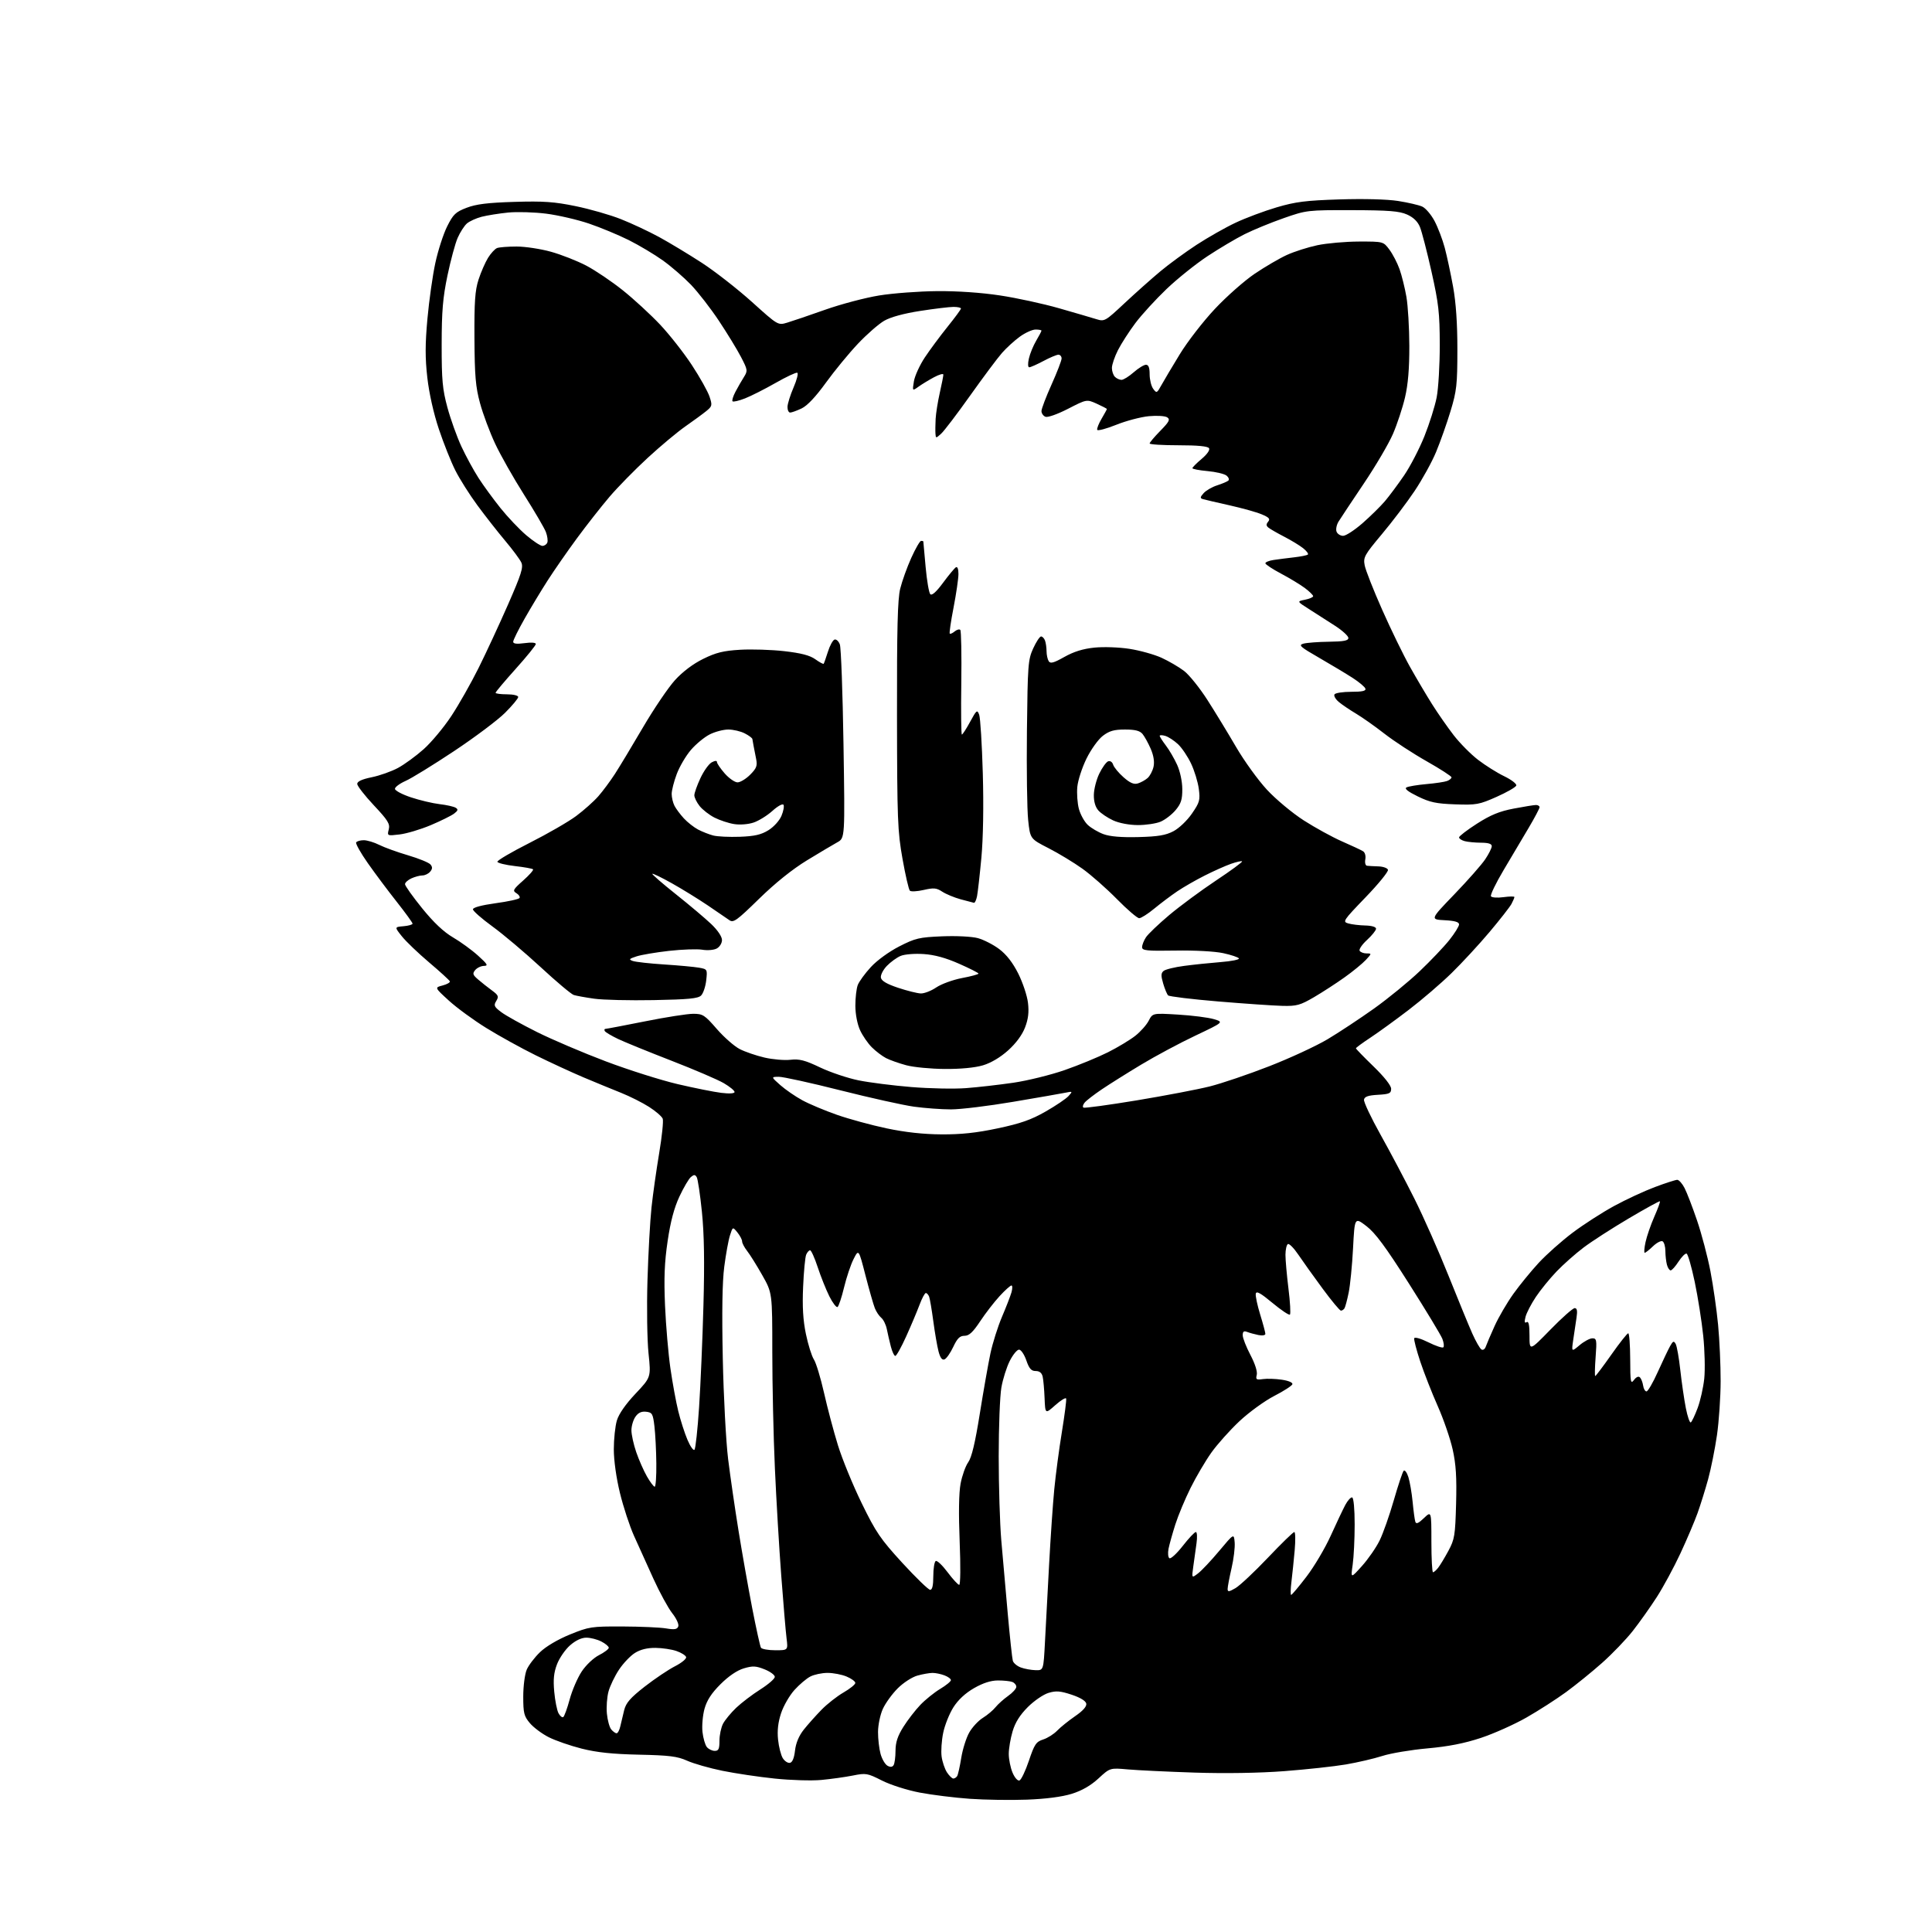 <?xml version="1.0" encoding="UTF-8" standalone="no"?>
<svg 
  version="1.1" 
  xmlns="http://www.w3.org/2000/svg" 
  xmlns:xlink="http://www.w3.org/1999/xlink" 
  xmlns:svg="http://www.w3.org/2000/svg"
  xmlns:rdf="http://www.w3.org/1999/02/22-rdf-syntax-ns#"
  xmlns:cc="http://creativecommons.org/ns#"
  xmlns:dc="http://purl.org/dc/elements/1.1/"
  viewBox="0 0 768 768"
  width="768"
  height="768"
>
<style>svg {background-color: white; }</style>"
<path stroke="none" fill="black" fill-rule="evenodd" d="M408.25,715.39C401.79,715.63 391.55,715.48 385.50,715.05C379.45,714.62 370.50,713.51 365.60,712.58C360.60,711.62 354.03,709.53 350.60,707.80C344.80,704.86 344.23,704.76 339.00,705.81C335.98,706.41 330.34,707.20 326.48,707.56C322.63,707.92 314.30,707.67 307.98,707.01C301.67,706.36 292.29,704.96 287.15,703.91C282.00,702.86 275.70,701.06 273.15,699.91C269.27,698.17 266.11,697.77 254.00,697.51C243.47,697.28 237.24,696.62 231.24,695.11C226.70,693.96 220.80,691.92 218.12,690.56C215.45,689.21 212.08,686.69 210.63,684.97C208.30,682.21 208.00,680.98 208.00,674.39C208.00,670.26 208.62,665.50 209.38,663.72C210.14,661.95 212.53,658.81 214.69,656.74C217.05,654.47 221.77,651.69 226.55,649.74C234.14,646.65 235.09,646.50 247.50,646.55C254.65,646.58 262.42,646.92 264.78,647.32C268.12,647.88 269.18,647.71 269.62,646.54C269.95,645.70 268.89,643.38 267.22,641.27C265.59,639.20 262.21,633.00 259.71,627.50C257.21,622.00 253.75,614.35 252.02,610.50C250.29,606.65 247.78,599.00 246.44,593.50C244.98,587.52 244.00,580.53 244.00,576.12C244.00,572.05 244.55,566.89 245.22,564.65C246.00,562.05 248.70,558.17 252.62,554.02C258.79,547.48 258.79,547.48 257.80,537.99C257.25,532.77 257.06,519.73 257.38,509.00C257.70,498.27 258.42,485.23 258.98,480.00C259.54,474.77 260.92,465.06 262.03,458.41C263.15,451.76 263.78,445.59 263.44,444.70C263.10,443.82 260.68,441.72 258.06,440.04C255.44,438.35 250.41,435.83 246.90,434.42C243.38,433.02 236.68,430.26 232.00,428.29C227.32,426.31 218.78,422.37 213.00,419.52C207.22,416.67 198.36,411.77 193.29,408.63C188.23,405.50 181.54,400.60 178.42,397.75C172.74,392.56 172.74,392.56 175.94,391.74C177.70,391.28 178.99,390.54 178.82,390.09C178.64,389.65 174.95,386.27 170.61,382.60C166.27,378.92 161.38,374.25 159.76,372.21C156.80,368.50 156.80,368.50 160.40,368.19C162.38,368.02 164.00,367.56 164.00,367.16C164.00,366.77 161.16,362.86 157.70,358.47C154.23,354.09 149.07,347.18 146.22,343.12C143.37,339.06 141.28,335.35 141.58,334.87C141.88,334.39 143.23,334.00 144.60,334.00C145.96,334.00 148.75,334.84 150.79,335.87C152.83,336.89 157.99,338.76 162.25,340.01C166.51,341.27 170.50,342.90 171.12,343.65C171.96,344.65 171.93,345.38 171.00,346.50C170.32,347.32 168.93,348.00 167.92,348.00C166.92,348.00 164.95,348.52 163.55,349.16C162.15,349.80 161.00,350.84 161.00,351.48C161.00,352.12 164.06,356.42 167.79,361.03C172.38,366.70 176.35,370.45 180.06,372.62C183.07,374.38 187.56,377.64 190.02,379.87C193.81,383.29 194.17,383.92 192.37,383.96C191.20,383.98 189.64,384.73 188.90,385.61C187.75,387.00 187.92,387.53 190.05,389.36C191.42,390.54 193.88,392.49 195.52,393.69C198.14,395.61 198.35,396.12 197.27,397.90C196.18,399.68 196.41,400.21 199.27,402.35C201.04,403.69 207.45,407.25 213.50,410.27C219.55,413.28 231.86,418.53 240.85,421.92C249.85,425.32 262.67,429.38 269.35,430.95C276.03,432.51 283.86,434.08 286.75,434.43C289.99,434.82 292.00,434.69 292.00,434.08C292.00,433.53 290.07,431.95 287.71,430.57C285.35,429.19 276.01,425.18 266.96,421.67C257.91,418.16 248.36,414.27 245.74,413.03C243.12,411.78 240.73,410.37 240.43,409.88C240.13,409.40 240.25,408.99 240.69,408.99C241.14,408.98 248.23,407.63 256.46,405.99C264.68,404.34 273.28,403.00 275.56,403.00C279.38,403.00 280.11,403.47 284.94,409.03C287.82,412.34 291.93,415.94 294.06,417.03C296.19,418.12 300.61,419.63 303.87,420.39C307.13,421.15 311.78,421.55 314.19,421.28C317.78,420.88 319.94,421.43 326.04,424.34C330.14,426.29 337.01,428.59 341.31,429.46C345.60,430.33 355.05,431.53 362.31,432.12C369.56,432.71 379.32,432.91 384.00,432.55C388.68,432.20 397.13,431.23 402.79,430.41C408.44,429.58 417.64,427.32 423.21,425.38C428.79,423.44 436.53,420.25 440.42,418.30C444.32,416.34 449.20,413.40 451.28,411.76C453.36,410.13 455.77,407.42 456.63,405.75C458.20,402.71 458.20,402.71 468.35,403.32C473.93,403.66 480.30,404.47 482.50,405.12C486.50,406.31 486.50,406.31 475.18,411.68C468.95,414.63 459.27,419.81 453.68,423.18C448.08,426.55 441.01,430.99 437.96,433.05C434.91,435.11 431.85,437.47 431.16,438.31C430.47,439.14 430.26,440.04 430.70,440.30C431.14,440.56 440.68,439.26 451.89,437.41C463.11,435.55 476.16,433.06 480.89,431.87C485.63,430.68 496.25,427.08 504.50,423.86C512.75,420.65 523.22,415.80 527.77,413.09C532.33,410.37 540.64,404.87 546.26,400.87C551.87,396.86 560.03,390.19 564.38,386.04C568.74,381.89 574.04,376.32 576.15,373.66C578.27,371.00 580.00,368.21 580.00,367.46C580.00,366.51 578.29,366.01 574.25,365.80C568.50,365.50 568.50,365.50 578.13,355.50C583.43,350.00 588.94,343.75 590.38,341.61C591.82,339.47 593.00,337.11 593.00,336.36C593.00,335.43 591.66,335.00 588.75,334.99C586.41,334.98 583.49,334.70 582.25,334.37C581.01,334.04 580.00,333.37 580.00,332.88C580.00,332.39 583.20,329.93 587.12,327.42C592.53,323.96 596.04,322.51 601.71,321.43C605.82,320.64 609.81,320.00 610.59,320.00C611.36,320.00 612.00,320.40 612.00,320.88C612.00,321.37 610.04,325.08 607.64,329.13C605.24,333.18 600.76,340.74 597.68,345.92C594.61,351.10 592.35,355.76 592.68,356.29C593.00,356.81 595.23,356.97 597.63,356.64C600.03,356.31 602.00,356.28 602.00,356.58C602.00,356.89 601.48,358.11 600.84,359.32C600.20,360.52 596.27,365.55 592.10,370.50C587.93,375.45 581.14,382.80 577.02,386.82C572.90,390.85 565.25,397.42 560.01,401.42C554.78,405.42 547.91,410.40 544.75,412.49C541.59,414.57 539.00,416.48 539.00,416.72C539.00,416.96 542.15,420.20 546.00,423.93C550.27,428.07 553.00,431.53 553.00,432.80C553.00,434.62 552.31,434.94 547.76,435.20C543.87,435.42 542.44,435.92 542.21,437.12C542.04,438.02 545.02,444.32 548.82,451.12C552.63,457.93 558.68,469.36 562.26,476.52C565.85,483.68 571.93,497.41 575.77,507.02C579.62,516.63 583.89,527.03 585.27,530.12C586.65,533.21 588.28,536.06 588.90,536.44C589.52,536.82 590.28,536.32 590.62,535.31C590.96,534.32 592.54,530.62 594.13,527.11C595.72,523.59 599.07,517.86 601.56,514.37C604.05,510.88 608.60,505.31 611.67,501.99C614.74,498.67 620.79,493.30 625.10,490.05C629.41,486.80 636.83,482.02 641.59,479.42C646.34,476.83 653.67,473.43 657.87,471.86C662.06,470.29 666.05,469.01 666.72,469.00C667.40,469.00 668.71,470.46 669.63,472.25C670.56,474.04 672.80,479.86 674.61,485.18C676.42,490.50 678.81,499.57 679.92,505.32C681.03,511.08 682.40,520.67 682.97,526.64C683.54,532.61 683.99,542.67 683.98,549.00C683.97,555.33 683.31,565.00 682.52,570.50C681.72,576.00 680.14,583.88 679.01,588.00C677.88,592.12 675.98,598.20 674.80,601.50C673.61,604.80 670.55,612.00 667.99,617.50C665.43,623.00 661.22,630.79 658.63,634.82C656.04,638.85 651.73,644.92 649.06,648.32C646.39,651.72 640.89,657.44 636.85,661.03C632.81,664.62 626.35,669.85 622.50,672.66C618.65,675.47 611.58,680.01 606.78,682.75C601.98,685.49 593.84,689.13 588.69,690.84C582.09,693.02 575.79,694.26 567.41,695.01C560.86,695.60 552.80,696.95 549.50,698.02C546.20,699.08 539.67,700.60 535.00,701.40C530.33,702.19 519.30,703.39 510.50,704.06C500.57,704.81 487.10,705.03 475.00,704.64C464.27,704.29 452.29,703.72 448.37,703.37C441.25,702.73 441.25,702.73 436.66,706.96C433.57,709.81 430.10,711.80 426.04,713.07C422.16,714.27 415.80,715.10 408.25,715.39zM405.24,707.77C405.93,707.54 407.62,704.02 409.00,699.93C411.21,693.35 411.86,692.38 414.68,691.47C416.43,690.91 418.92,689.33 420.23,687.97C421.53,686.61 424.74,684.03 427.36,682.22C430.49,680.08 432.02,678.35 431.81,677.22C431.61,676.14 429.46,674.82 426.00,673.67C421.50,672.18 419.82,672.04 416.81,672.95C414.77,673.55 411.07,676.09 408.58,678.58C405.44,681.72 403.57,684.69 402.52,688.24C401.68,691.06 401.00,695.10 401.00,697.21C401.00,699.33 401.67,702.66 402.49,704.62C403.32,706.62 404.52,708.00 405.24,707.77zM378.96,707.00C379.47,707.00 380.16,706.55 380.50,706.01C380.83,705.46 381.56,702.22 382.11,698.79C382.66,695.37 384.08,690.85 385.27,688.74C386.45,686.63 388.90,683.99 390.70,682.88C392.49,681.77 394.76,679.86 395.73,678.65C396.71,677.44 398.96,675.42 400.75,674.15C402.54,672.89 404.00,671.27 404.00,670.54C404.00,669.81 403.29,668.94 402.42,668.61C401.55,668.27 398.96,668.00 396.67,668.01C393.87,668.02 390.76,669.02 387.20,671.06C383.75,673.04 380.88,675.70 378.99,678.68C377.40,681.19 375.57,685.75 374.94,688.80C374.30,691.86 374.02,696.09 374.30,698.22C374.59,700.34 375.55,703.18 376.43,704.54C377.32,705.89 378.46,707.00 378.96,707.00zM355.22,701.67C355.63,701.03 355.98,698.45 355.98,695.95C356.00,692.59 356.82,690.09 359.11,686.45C360.82,683.73 363.86,679.79 365.86,677.71C367.86,675.62 371.41,672.77 373.75,671.36C376.09,669.96 378.00,668.39 378.00,667.88C378.00,667.37 376.85,666.51 375.43,665.98C374.02,665.44 371.89,665.00 370.68,665.01C369.48,665.01 366.78,665.49 364.69,666.07C362.56,666.66 359.09,668.91 356.85,671.15C354.63,673.37 351.97,677.05 350.93,679.34C349.89,681.63 349.04,685.75 349.03,688.50C349.02,691.25 349.48,695.18 350.04,697.22C350.61,699.27 351.84,701.37 352.78,701.90C353.93,702.54 354.72,702.47 355.22,701.67zM314.00,700.76C314.98,700.58 315.69,698.87 316.03,695.88C316.38,692.85 317.58,690.00 319.53,687.54C321.16,685.49 324.33,681.94 326.56,679.66C328.79,677.37 332.73,674.28 335.31,672.79C337.89,671.30 340.00,669.59 340.00,668.99C340.00,668.39 338.44,667.25 336.53,666.45C334.62,665.65 331.23,665.00 328.98,665.00C326.74,665.00 323.65,665.65 322.13,666.44C320.60,667.22 317.75,669.64 315.80,671.80C313.85,673.96 311.46,678.10 310.50,681.00C309.30,684.61 308.92,687.93 309.29,691.51C309.59,694.40 310.43,697.72 311.17,698.90C311.90,700.08 313.18,700.92 314.00,700.76zM284.12,696.00C285.65,696.00 286.00,695.25 286.00,691.95C286.00,689.72 286.64,686.69 287.42,685.20C288.20,683.72 290.56,680.86 292.67,678.85C294.78,676.85 299.09,673.57 302.25,671.57C305.41,669.57 308.00,667.33 308.00,666.58C308.00,665.83 306.17,664.48 303.93,663.59C300.49,662.21 299.22,662.15 295.68,663.20C293.03,663.98 289.65,666.27 286.44,669.47C282.84,673.05 281.01,675.87 280.06,679.25C279.34,681.86 278.97,686.03 279.25,688.50C279.53,690.97 280.31,693.67 281.00,694.50C281.68,695.32 283.09,696.00 284.12,696.00zM245.10,689.00C245.58,689.00 246.24,687.76 246.58,686.25C246.92,684.74 247.62,681.84 248.12,679.80C248.86,676.88 250.56,674.93 256.27,670.46C260.25,667.36 265.67,663.72 268.32,662.36C270.97,661.01 272.96,659.36 272.74,658.70C272.53,658.04 270.81,656.96 268.92,656.31C267.04,655.65 263.30,655.09 260.62,655.06C257.37,655.02 254.63,655.68 252.44,657.04C250.62,658.16 247.75,661.17 246.06,663.73C244.36,666.29 242.48,670.21 241.88,672.43C241.28,674.66 241.00,678.61 241.25,681.21C241.50,683.81 242.27,686.62 242.97,687.47C243.67,688.31 244.63,689.00 245.10,689.00zM223.89,682.57C224.33,682.30 225.48,679.14 226.45,675.55C227.42,671.95 229.57,666.97 231.23,664.46C232.94,661.88 235.92,659.06 238.12,657.94C240.25,656.85 242.00,655.53 242.00,655.01C242.00,654.48 240.67,653.36 239.05,652.53C237.43,651.69 234.74,651.00 233.08,651.00C231.15,651.00 228.83,652.09 226.60,654.05C224.69,655.72 222.36,659.11 221.42,661.57C220.14,664.92 219.87,667.66 220.32,672.51C220.65,676.07 221.41,679.90 222.01,681.02C222.61,682.14 223.46,682.84 223.89,682.57zM411.65,663.92C414.80,664.00 414.80,664.00 415.39,652.75C415.72,646.56 416.46,632.73 417.03,622.00C417.61,611.27 418.53,597.77 419.09,592.00C419.65,586.23 421.01,575.96 422.12,569.19C423.22,562.43 423.99,556.46 423.81,555.95C423.64,555.43 421.70,556.61 419.50,558.57C415.50,562.13 415.50,562.13 415.24,555.82C415.10,552.34 414.76,548.49 414.48,547.25C414.13,545.73 413.23,545.00 411.70,545.00C409.94,545.00 409.11,544.06 407.97,540.75C407.16,538.41 405.86,536.50 405.08,536.50C404.30,536.50 402.64,538.52 401.39,541.00C400.14,543.48 398.64,548.24 398.06,551.58C397.48,554.93 397.00,567.23 397.00,578.92C397.00,590.62 397.46,605.66 398.03,612.34C398.60,619.03 399.75,632.15 400.60,641.50C401.44,650.85 402.35,659.26 402.61,660.18C402.88,661.11 404.31,662.31 405.80,662.85C407.28,663.40 409.92,663.88 411.65,663.92zM308.19,656.00C313.26,656.00 313.26,656.00 312.67,651.25C312.34,648.64 311.40,637.50 310.57,626.50C309.73,615.50 308.59,596.23 308.03,583.67C307.46,571.11 307.00,550.28 307.00,537.39C307.00,513.94 307.00,513.94 302.99,506.87C300.79,502.98 298.09,498.66 296.99,497.27C295.90,495.87 295.00,494.17 295.00,493.48C295.00,492.79 294.16,491.19 293.14,489.92C291.28,487.63 291.28,487.63 290.18,491.06C289.57,492.95 288.55,498.55 287.91,503.50C287.12,509.54 286.93,521.55 287.32,540.00C287.63,555.12 288.59,573.12 289.44,580.00C290.29,586.88 292.15,599.68 293.57,608.45C294.98,617.22 297.43,631.05 299.00,639.19C300.58,647.32 302.15,654.43 302.49,654.99C302.84,655.54 305.40,656.00 308.19,656.00zM513.25,634.00C513.55,634.00 516.29,630.74 519.34,626.75C522.40,622.76 526.73,615.45 528.97,610.50C531.21,605.55 533.82,600.04 534.77,598.25C535.72,596.47 536.95,595.12 537.50,595.25C538.09,595.40 538.50,599.83 538.50,606.00C538.50,611.77 538.14,618.98 537.71,622.00C536.92,627.50 536.92,627.50 541.41,622.50C543.88,619.75 547.04,615.19 548.42,612.37C549.81,609.55 552.34,602.35 554.06,596.37C555.78,590.39 557.54,585.12 557.98,584.66C558.42,584.19 559.26,585.32 559.85,587.16C560.43,589.00 561.19,593.42 561.54,597.00C561.88,600.58 562.36,604.13 562.61,604.91C562.94,605.95 563.83,605.58 566.03,603.47C569.00,600.63 569.00,600.63 569.00,612.81C569.00,619.52 569.29,625.00 569.64,625.00C569.99,625.00 570.90,624.21 571.66,623.25C572.43,622.29 574.26,619.25 575.75,616.50C578.23,611.90 578.47,610.41 578.82,597.73C579.10,587.27 578.78,582.11 577.47,576.23C576.53,571.98 573.86,564.21 571.54,558.98C569.21,553.74 566.08,545.75 564.57,541.22C563.07,536.70 561.99,532.54 562.17,531.98C562.37,531.40 564.81,532.10 567.81,533.59C570.72,535.04 573.40,535.94 573.76,535.58C574.12,535.22 573.94,533.70 573.36,532.21C572.79,530.72 566.80,520.83 560.07,510.23C550.77,495.59 546.70,490.10 543.16,487.39C538.50,483.83 538.50,483.83 537.86,496.16C537.51,502.95 536.72,510.90 536.12,513.83C535.52,516.76 534.77,519.57 534.45,520.08C534.14,520.58 533.50,521.00 533.04,521.00C532.58,521.00 529.30,517.06 525.76,512.25C522.21,507.44 517.86,501.35 516.09,498.73C514.32,496.11 512.45,494.22 511.94,494.54C511.42,494.86 511.00,496.78 510.99,498.81C510.99,500.84 511.52,506.88 512.18,512.22C512.85,517.57 513.11,522.23 512.77,522.57C512.42,522.91 509.30,520.82 505.82,517.93C501.09,513.99 499.42,513.07 499.19,514.27C499.02,515.15 499.81,518.87 500.94,522.54C502.07,526.21 503.00,529.67 503.00,530.23C503.00,530.81 501.81,531.01 500.25,530.70C498.74,530.39 496.71,529.84 495.75,529.46C494.44,528.96 494.00,529.29 494.00,530.79C494.00,531.89 495.38,535.41 497.06,538.61C498.90,542.11 499.90,545.25 499.58,546.53C499.11,548.39 499.41,548.59 502.03,548.21C503.66,547.97 507.05,548.08 509.56,548.46C512.26,548.86 513.97,549.60 513.74,550.27C513.54,550.88 510.27,552.99 506.47,554.94C502.68,556.90 496.47,561.41 492.68,564.97C488.88,568.54 483.86,574.16 481.51,577.47C479.16,580.79 475.44,587.10 473.26,591.50C471.07,595.90 468.35,602.42 467.21,606.00C466.07,609.58 464.86,613.92 464.51,615.65C464.17,617.39 464.33,619.08 464.87,619.42C465.41,619.76 467.80,617.55 470.17,614.52C472.54,611.48 474.88,609.00 475.37,609.00C475.86,609.00 475.98,611.02 475.63,613.50C475.28,615.98 474.71,620.11 474.35,622.69C473.70,627.39 473.70,627.39 476.25,625.44C477.66,624.37 481.44,620.36 484.65,616.52C490.50,609.53 490.50,609.53 490.80,613.13C490.97,615.12 490.41,619.75 489.55,623.43C488.70,627.11 488.00,630.80 488.00,631.62C488.00,632.88 488.49,632.83 491.12,631.31C492.83,630.31 498.62,624.89 503.98,619.25C509.33,613.61 514.07,609.00 514.51,609.00C514.94,609.00 515.01,612.26 514.66,616.25C514.30,620.24 513.73,625.86 513.37,628.75C513.01,631.64 512.96,634.00 513.25,634.00zM369.75,631.98C370.60,631.99 371.00,630.25 371.00,626.56C371.00,623.57 371.43,620.85 371.96,620.53C372.48,620.20 374.60,622.20 376.67,624.97C378.74,627.74 380.82,630.00 381.30,630.00C381.80,630.00 381.88,622.51 381.48,612.75C381.03,601.66 381.16,593.45 381.85,589.76C382.45,586.60 383.81,582.77 384.89,581.26C386.26,579.33 387.64,573.53 389.48,562.00C390.93,552.92 392.84,542.12 393.71,538.00C394.59,533.88 396.65,527.35 398.29,523.50C399.93,519.65 401.63,515.26 402.07,513.75C402.50,512.24 402.50,511.00 402.06,511.00C401.62,511.00 399.49,512.91 397.34,515.25C395.19,517.59 391.71,522.09 389.62,525.25C386.74,529.59 385.22,531.00 383.41,531.00C381.55,531.00 380.54,532.00 378.93,535.42C377.79,537.85 376.22,540.08 375.45,540.38C374.49,540.75 373.75,539.75 373.08,537.21C372.55,535.17 371.61,529.76 371.00,525.18C370.39,520.61 369.64,516.22 369.34,515.43C369.03,514.65 368.45,514.00 368.03,514.00C367.61,514.00 366.47,516.14 365.50,518.75C364.52,521.36 362.15,526.99 360.22,531.25C358.30,535.51 356.35,539.00 355.90,539.00C355.45,539.00 354.65,537.31 354.12,535.25C353.59,533.19 352.87,530.07 352.52,528.32C352.16,526.57 351.18,524.56 350.33,523.86C349.48,523.16 348.33,521.44 347.77,520.04C347.21,518.64 345.53,512.77 344.04,507.00C341.34,496.50 341.34,496.50 339.31,500.50C338.19,502.70 336.49,507.77 335.53,511.76C334.57,515.75 333.40,519.26 332.93,519.55C332.46,519.84 330.99,517.92 329.67,515.29C328.36,512.65 326.28,507.46 325.06,503.75C323.84,500.04 322.47,497.00 322.03,497.00C321.58,497.00 320.88,497.79 320.47,498.75C320.06,499.71 319.51,505.47 319.25,511.54C318.90,519.40 319.22,524.79 320.36,530.29C321.24,534.53 322.67,539.09 323.53,540.41C324.40,541.73 326.21,547.69 327.56,553.66C328.90,559.62 331.39,569.00 333.09,574.50C334.78,580.00 339.03,590.36 342.53,597.53C348.18,609.11 349.98,611.76 358.69,621.27C364.09,627.15 369.06,631.97 369.75,631.98zM260.25,590.99C260.66,591.00 260.96,586.84 260.90,581.75C260.85,576.66 260.51,570.02 260.15,567.00C259.56,561.99 259.26,561.47 256.85,561.19C254.99,560.98 253.71,561.57 252.60,563.17C251.72,564.42 251.00,566.85 251.00,568.57C251.00,570.28 251.86,574.19 252.91,577.24C253.96,580.29 255.87,584.64 257.16,586.89C258.45,589.14 259.84,590.99 260.25,590.99zM276.06,576.30C276.49,575.86 277.31,568.30 277.89,559.50C278.48,550.70 279.26,532.42 279.63,518.89C280.10,501.59 279.92,490.55 279.02,481.74C278.32,474.85 277.39,468.63 276.95,467.92C276.31,466.88 275.86,466.87 274.64,467.89C273.80,468.58 271.76,472.06 270.09,475.63C267.99,480.11 266.54,485.57 265.40,493.31C264.14,501.80 263.89,508.00 264.36,519.00C264.71,526.98 265.67,538.20 266.50,543.95C267.33,549.70 268.73,557.35 269.62,560.95C270.50,564.55 272.14,569.66 273.26,572.30C274.38,574.95 275.64,576.75 276.06,576.30zM672.12,565.43C672.53,565.17 673.75,562.61 674.83,559.73C675.91,556.85 677.09,551.57 677.47,548.00C677.84,544.42 677.66,536.77 677.06,531.00C676.46,525.23 674.94,515.58 673.68,509.56C672.41,503.55 670.96,498.49 670.44,498.33C669.92,498.16 668.48,499.60 667.24,501.51C666.00,503.43 664.59,505.00 664.11,505.00C663.63,505.00 662.96,503.99 662.63,502.75C662.30,501.51 662.02,499.06 662.01,497.31C662.01,495.55 661.51,493.82 660.92,493.45C660.32,493.08 658.61,493.96 657.11,495.39C655.62,496.83 654.13,498.00 653.80,498.00C653.48,498.00 653.62,496.09 654.13,493.75C654.63,491.41 656.20,486.88 657.61,483.67C659.02,480.47 660.03,477.71 659.84,477.53C659.65,477.36 654.06,480.43 647.42,484.36C640.77,488.29 632.70,493.49 629.48,495.93C626.26,498.36 621.43,502.64 618.76,505.43C616.08,508.22 612.37,512.78 610.51,515.57C608.65,518.37 606.81,521.92 606.42,523.47C605.91,525.48 606.04,526.09 606.85,525.59C607.67,525.09 608.00,526.65 608.00,530.98C608.00,537.07 608.00,537.07 616.33,528.53C620.90,523.84 625.24,520.00 625.96,520.00C626.90,520.00 627.11,521.04 626.70,523.75C626.40,525.81 625.81,529.74 625.40,532.48C624.67,537.46 624.67,537.46 627.91,534.73C629.69,533.23 631.98,532.00 633.00,532.00C634.68,532.00 634.80,532.67 634.28,539.50C633.97,543.62 633.90,547.00 634.13,547.00C634.36,547.00 637.24,543.18 640.53,538.50C643.81,533.83 646.84,530.00 647.25,530.00C647.66,530.00 648.01,534.61 648.03,540.25C648.06,549.49 648.21,550.31 649.54,548.55C650.45,547.34 651.35,546.97 651.92,547.55C652.42,548.07 652.98,549.53 653.17,550.79C653.35,552.05 653.95,553.09 654.50,553.11C655.05,553.13 657.09,549.63 659.02,545.32C660.96,541.02 663.15,536.42 663.90,535.09C665.03,533.05 665.38,532.92 666.11,534.24C666.59,535.10 667.42,539.78 667.95,544.65C668.49,549.52 669.47,556.29 670.14,559.70C670.81,563.11 671.70,565.68 672.12,565.43zM374.25,450.93C382.06,450.98 388.17,450.33 396.63,448.53C405.71,446.61 409.90,445.14 415.65,441.85C419.71,439.53 423.81,436.76 424.76,435.69C426.45,433.81 426.41,433.77 423.50,434.37C421.85,434.71 412.50,436.34 402.72,437.99C392.95,439.65 381.84,441.00 378.05,441.00C374.25,441.00 367.62,440.51 363.32,439.92C359.02,439.32 345.85,436.40 334.06,433.42C322.27,430.44 311.25,428.02 309.56,428.04C306.50,428.08 306.50,428.08 310.20,431.36C312.24,433.16 316.16,435.86 318.92,437.36C321.67,438.86 327.88,441.47 332.71,443.16C337.55,444.85 346.45,447.28 352.50,448.55C359.85,450.10 367.07,450.89 374.25,450.93zM375.57,424.93C370.03,424.90 363.13,424.23 360.23,423.45C357.33,422.67 353.72,421.39 352.21,420.61C350.70,419.83 348.17,417.91 346.59,416.34C345.01,414.78 342.89,411.70 341.88,409.50C340.80,407.14 340.03,403.17 340.02,399.82C340.01,396.69 340.44,392.98 340.97,391.57C341.51,390.17 343.85,386.94 346.19,384.41C348.63,381.76 353.42,378.28 357.47,376.21C363.86,372.94 365.41,372.58 374.51,372.20C380.22,371.97 386.31,372.28 388.71,372.92C391.02,373.55 394.85,375.50 397.21,377.28C400.08,379.44 402.58,382.65 404.77,387.00C406.56,390.58 408.31,395.81 408.64,398.64C409.08,402.35 408.76,405.07 407.47,408.43C406.34,411.39 403.89,414.71 400.75,417.54C397.64,420.33 393.92,422.54 390.72,423.49C387.56,424.43 381.82,424.98 375.57,424.93zM509.83,399.85C506.35,399.77 494.87,398.98 484.32,398.10C473.78,397.22 464.78,396.13 464.34,395.68C463.90,395.23 463.01,393.11 462.38,390.96C461.46,387.84 461.50,386.83 462.55,385.96C463.28,385.35 466.95,384.45 470.69,383.96C474.44,383.46 480.99,382.78 485.26,382.44C489.52,382.11 492.78,381.45 492.49,380.98C492.20,380.52 489.39,379.57 486.23,378.89C482.90,378.17 474.95,377.74 467.25,377.87C455.76,378.06 454.00,377.87 454.00,376.51C454.00,375.64 454.69,373.88 455.53,372.60C456.37,371.31 460.53,367.34 464.78,363.76C469.03,360.19 477.38,354.02 483.34,350.05C489.30,346.09 493.98,342.65 493.74,342.41C493.51,342.17 491.53,342.61 489.35,343.38C487.18,344.14 482.49,346.23 478.95,348.02C475.40,349.80 470.48,352.63 468.00,354.30C465.52,355.98 461.41,359.07 458.86,361.17C456.31,363.28 453.60,365.00 452.85,365.00C452.09,365.00 448.10,361.58 443.98,357.39C439.87,353.21 433.71,347.78 430.30,345.34C426.89,342.90 420.82,339.22 416.80,337.16C409.50,333.43 409.50,333.43 408.71,325.96C408.27,321.86 408.05,305.90 408.22,290.50C408.52,264.23 408.67,262.21 410.71,257.75C411.91,255.14 413.31,253.00 413.84,253.00C414.36,253.00 415.06,253.71 415.39,254.58C415.73,255.45 416.01,257.36 416.02,258.83C416.02,260.30 416.41,262.10 416.88,262.84C417.55,263.89 418.85,263.54 423.11,261.14C426.84,259.04 430.51,257.90 435.01,257.44C438.67,257.06 444.81,257.28 449.01,257.93C453.13,258.57 458.86,260.17 461.74,261.48C464.61,262.80 468.63,265.14 470.66,266.69C472.70,268.23 476.86,273.41 479.93,278.19C482.99,282.97 488.14,291.41 491.36,296.94C494.58,302.47 500.10,310.11 503.62,313.91C507.19,317.76 513.67,323.16 518.26,326.12C522.79,329.03 529.65,332.79 533.50,334.48C537.35,336.16 541.10,337.92 541.84,338.39C542.61,338.87 542.99,340.26 542.73,341.62C542.48,342.93 542.78,344.07 543.39,344.15C544.00,344.23 546.03,344.35 547.91,344.40C549.79,344.46 551.51,345.06 551.74,345.75C551.98,346.44 547.97,351.37 542.83,356.70C533.87,366.00 533.60,366.41 536.00,367.09C537.38,367.48 540.41,367.85 542.75,367.90C545.29,367.96 547.00,368.47 547.00,369.18C547.00,369.83 545.39,371.83 543.42,373.64C541.45,375.45 540.12,377.39 540.48,377.96C540.83,378.53 542.07,379.00 543.23,379.00C545.31,379.00 545.30,379.05 542.92,381.61C541.59,383.04 537.80,386.15 534.50,388.50C531.20,390.86 525.72,394.41 522.33,396.40C516.87,399.59 515.44,399.98 509.83,399.85zM259.85,397.56C250.31,397.74 239.67,397.49 236.22,397.00C232.76,396.51 229.11,395.85 228.09,395.53C227.08,395.21 221.13,390.21 214.88,384.42C208.62,378.64 200.01,371.37 195.75,368.28C191.49,365.18 188.00,362.12 188.00,361.47C188.00,360.74 191.43,359.82 196.99,359.05C201.94,358.38 206.23,357.44 206.52,356.97C206.81,356.51 206.25,355.64 205.27,355.05C203.68,354.09 203.96,353.57 207.96,350.03C210.41,347.86 212.18,345.85 211.89,345.56C211.60,345.27 208.34,344.69 204.65,344.27C200.96,343.84 197.84,343.08 197.72,342.57C197.60,342.06 203.35,338.68 210.50,335.07C217.65,331.46 225.99,326.65 229.03,324.38C232.08,322.11 236.04,318.58 237.84,316.53C239.63,314.49 242.60,310.49 244.44,307.65C246.27,304.82 251.31,296.46 255.63,289.08C259.96,281.70 265.67,273.27 268.33,270.35C271.37,267.01 275.51,263.89 279.52,261.92C284.60,259.41 287.54,258.69 294.19,258.29C298.76,258.02 306.68,258.27 311.78,258.85C318.44,259.61 321.91,260.51 324.09,262.06C325.75,263.25 327.25,264.06 327.42,263.86C327.58,263.66 328.34,261.51 329.11,259.07C329.87,256.64 331.06,254.46 331.74,254.24C332.43,254.02 333.38,254.89 333.85,256.17C334.33,257.45 334.98,275.30 335.30,295.83C335.89,333.15 335.89,333.15 332.84,334.83C331.17,335.75 325.74,338.98 320.78,342.00C314.98,345.54 308.19,350.99 301.75,357.28C292.86,365.97 291.53,366.92 289.94,365.78C288.96,365.08 285.08,362.43 281.32,359.89C277.57,357.36 271.17,353.41 267.10,351.13C263.02,348.84 259.52,347.14 259.31,347.35C259.11,347.56 263.34,351.23 268.72,355.51C274.10,359.79 280.41,365.12 282.75,367.35C285.29,369.78 287.00,372.32 287.00,373.67C287.00,374.93 286.08,376.42 284.93,377.04C283.77,377.66 281.22,377.88 279.18,377.53C277.15,377.19 271.23,377.40 266.00,377.98C260.77,378.57 254.94,379.55 253.04,380.17C250.07,381.14 249.85,381.40 251.54,382.00C252.62,382.39 258.23,383.02 264.00,383.39C269.77,383.76 276.01,384.34 277.87,384.67C281.19,385.26 281.22,385.32 280.73,389.74C280.45,392.19 279.54,394.89 278.71,395.72C277.50,396.93 273.69,397.30 259.85,397.56zM366.02,394.91C367.40,394.96 370.18,393.88 372.18,392.52C374.19,391.16 378.80,389.48 382.42,388.79C386.04,388.11 388.99,387.31 388.97,387.02C388.96,386.73 385.47,384.96 381.22,383.09C375.95,380.76 371.49,379.54 367.17,379.25C363.61,379.01 359.62,379.33 358.04,379.98C356.50,380.62 354.02,382.42 352.53,383.97C351.03,385.54 349.97,387.63 350.17,388.65C350.41,389.93 352.54,391.17 357.01,392.66C360.58,393.85 364.63,394.86 366.02,394.91zM387.17,358.88C386.80,358.81 384.42,358.18 381.88,357.49C379.34,356.79 376.05,355.43 374.57,354.46C372.27,352.95 371.19,352.85 367.19,353.77C364.61,354.37 362.14,354.50 361.69,354.07C361.24,353.64 359.92,347.93 358.76,341.39C356.81,330.48 356.63,325.81 356.57,284.50C356.52,249.88 356.81,238.23 357.85,234.00C358.60,230.97 360.58,225.46 362.25,221.75C363.93,218.04 365.68,215.00 366.15,215.00C366.62,215.00 367.02,215.11 367.04,215.25C367.06,215.39 367.47,219.94 367.95,225.37C368.44,230.79 369.27,235.67 369.81,236.21C370.45,236.85 372.21,235.28 374.87,231.67C377.12,228.63 379.42,225.86 379.98,225.51C380.60,225.13 381.00,226.19 381.00,228.19C380.99,230.01 380.12,235.99 379.06,241.48C377.99,246.97 377.31,251.64 377.54,251.87C377.76,252.10 378.65,251.71 379.50,251.00C380.35,250.29 381.35,250.02 381.73,250.39C382.10,250.77 382.28,260.28 382.13,271.54C381.97,282.79 382.08,292.00 382.36,292.00C382.64,292.00 384.12,289.72 385.64,286.92C388.20,282.21 388.46,282.01 389.24,284.12C389.70,285.38 390.35,295.87 390.68,307.45C391.05,320.56 390.83,333.22 390.11,341.00C389.47,347.88 388.69,354.74 388.39,356.25C388.09,357.76 387.54,358.94 387.17,358.88zM294.10,332.63C299.98,332.41 302.56,331.82 305.47,330.02C307.60,328.70 309.84,326.22 310.65,324.30C311.43,322.44 311.79,320.46 311.45,319.92C311.10,319.36 309.16,320.43 307.05,322.34C304.96,324.22 301.58,326.31 299.53,326.99C297.39,327.70 294.09,327.95 291.81,327.58C289.61,327.23 286.10,326.07 284.00,325.00C281.91,323.93 279.25,321.86 278.09,320.39C276.94,318.93 276.00,317.00 276.01,316.12C276.02,315.23 277.10,312.17 278.43,309.33C279.75,306.49 281.77,303.66 282.92,303.04C284.23,302.34 285.00,302.30 285.00,302.93C285.00,303.48 286.40,305.52 288.10,307.47C289.81,309.41 292.10,311.00 293.18,311.00C294.27,311.00 296.52,309.64 298.19,307.97C300.73,305.42 301.12,304.42 300.58,301.72C300.23,299.95 299.77,297.60 299.56,296.50C299.34,295.40 299.13,294.17 299.08,293.78C299.04,293.38 297.67,292.36 296.05,291.53C294.43,290.69 291.48,290.00 289.51,290.00C287.54,290.00 284.19,290.88 282.07,291.97C279.95,293.05 276.60,295.82 274.62,298.14C272.64,300.45 270.11,304.76 269.01,307.71C267.90,310.66 267.00,314.21 267.00,315.60C267.00,316.99 267.50,319.11 268.12,320.32C268.74,321.52 270.43,323.78 271.87,325.34C273.32,326.90 275.85,328.89 277.50,329.76C279.15,330.62 281.85,331.69 283.50,332.12C285.15,332.56 289.92,332.78 294.10,332.63zM452.50,332.75C460.34,332.55 463.35,332.05 466.45,330.43C468.68,329.26 471.88,326.21 473.80,323.43C476.90,318.93 477.13,318.07 476.54,313.56C476.18,310.85 474.80,306.33 473.47,303.53C472.14,300.72 469.81,297.26 468.28,295.83C466.75,294.40 464.49,292.92 463.25,292.54C462.01,292.17 461.00,292.15 461.00,292.50C461.00,292.85 462.10,294.58 463.45,296.35C464.80,298.11 466.81,301.57 467.93,304.03C469.11,306.64 469.97,310.66 469.98,313.67C470.00,317.86 469.48,319.46 467.30,322.06C465.81,323.83 463.12,325.89 461.33,326.64C459.53,327.39 455.46,327.99 452.28,327.98C448.83,327.96 444.89,327.21 442.50,326.12C440.30,325.11 437.66,323.34 436.63,322.18C435.42,320.82 434.78,318.63 434.82,315.98C434.85,313.73 435.82,309.93 436.98,307.53C438.14,305.14 439.72,302.94 440.49,302.64C441.31,302.33 442.15,302.89 442.50,303.99C442.83,305.03 444.69,307.27 446.63,308.98C449.22,311.26 450.74,311.91 452.33,311.42C453.52,311.06 455.26,310.10 456.19,309.28C457.12,308.46 458.18,306.44 458.55,304.79C458.98,302.83 458.59,300.35 457.42,297.64C456.43,295.36 454.96,292.71 454.16,291.75C453.09,290.47 451.20,290.00 447.19,290.00C442.86,290.00 440.99,290.53 438.40,292.50C436.57,293.91 433.71,297.88 431.91,301.53C430.15,305.11 428.50,310.18 428.25,312.78C428.00,315.38 428.28,319.34 428.88,321.57C429.49,323.80 431.06,326.65 432.39,327.90C433.72,329.15 436.54,330.81 438.66,331.59C441.24,332.54 445.79,332.92 452.50,332.75zM158.88,331.70C153.91,332.29 153.89,332.28 154.54,329.71C155.09,327.50 154.22,326.09 148.59,320.10C144.97,316.24 142.00,312.42 142.00,311.61C142.00,310.63 143.89,309.76 147.75,308.97C150.91,308.33 155.61,306.66 158.20,305.27C160.78,303.88 165.38,300.52 168.42,297.81C171.46,295.10 176.39,289.20 179.37,284.69C182.35,280.19 187.25,271.55 190.26,265.50C193.27,259.45 198.55,248.06 202.00,240.20C207.22,228.29 208.10,225.51 207.24,223.62C206.67,222.38 203.77,218.46 200.79,214.93C197.81,211.39 192.85,205.05 189.75,200.84C186.65,196.63 182.72,190.41 181.01,187.01C179.29,183.62 176.35,176.23 174.46,170.59C172.36,164.32 170.58,156.37 169.87,150.12C168.98,142.30 168.99,136.83 169.91,126.71C170.57,119.44 171.98,109.45 173.06,104.50C174.13,99.55 176.24,93.03 177.75,90.00C180.17,85.17 181.11,84.27 185.50,82.59C189.29,81.14 193.90,80.57 204.50,80.25C216.03,79.90 220.32,80.20 228.79,81.94C234.46,83.10 242.56,85.42 246.79,87.10C251.03,88.77 257.88,91.98 262.00,94.22C266.12,96.47 273.77,101.09 279.00,104.48C284.23,107.88 293.17,114.87 298.88,120.00C309.25,129.35 309.25,129.35 312.88,128.27C314.87,127.68 321.68,125.37 328.00,123.13C334.32,120.89 344.00,118.34 349.50,117.45C355.00,116.56 365.35,115.79 372.50,115.73C380.54,115.66 390.08,116.31 397.50,117.44C404.10,118.43 414.68,120.73 421.00,122.54C427.32,124.35 434.00,126.30 435.82,126.87C439.07,127.88 439.34,127.72 447.10,120.46C451.48,116.37 457.86,110.69 461.28,107.84C464.70,104.98 471.18,100.25 475.67,97.31C480.17,94.38 487.14,90.42 491.17,88.53C495.20,86.63 502.55,83.88 507.50,82.42C515.05,80.20 519.08,79.69 532.50,79.27C542.06,78.96 551.40,79.21 555.71,79.88C559.67,80.50 564.02,81.51 565.36,82.12C566.71,82.73 568.91,85.32 570.26,87.87C571.61,90.42 573.43,95.20 574.31,98.50C575.19,101.80 576.68,108.78 577.63,114.00C578.78,120.36 579.34,128.63 579.33,139.00C579.32,152.97 579.05,155.38 576.61,163.44C575.12,168.36 572.53,175.66 570.87,179.66C569.21,183.66 565.36,190.64 562.32,195.18C559.28,199.72 553.43,207.45 549.31,212.35C542.37,220.63 541.88,221.52 542.48,224.72C542.83,226.62 545.97,234.58 549.45,242.42C552.92,250.25 557.89,260.45 560.49,265.08C563.09,269.71 567.06,276.43 569.32,280.00C571.57,283.57 575.41,289.08 577.84,292.23C580.27,295.38 584.63,299.79 587.52,302.02C590.42,304.25 595.11,307.20 597.96,308.57C600.81,309.95 602.96,311.61 602.75,312.26C602.53,312.92 599.01,314.94 594.92,316.76C588.01,319.83 586.88,320.04 578.44,319.74C570.92,319.48 568.40,318.94 563.56,316.57C559.61,314.64 558.18,313.49 559.12,313.00C559.88,312.60 563.43,312.01 567.01,311.69C570.59,311.38 574.31,310.82 575.26,310.45C576.22,310.09 577.00,309.43 577.00,309.00C577.00,308.57 572.55,305.69 567.11,302.61C561.67,299.53 554.13,294.61 550.36,291.67C546.59,288.73 541.48,285.13 539.00,283.65C536.52,282.18 533.45,280.10 532.17,279.02C530.89,277.94 530.13,276.59 530.48,276.03C530.83,275.46 533.83,275.00 537.14,275.00C541.51,275.00 543.06,274.66 542.77,273.75C542.55,273.06 540.29,271.15 537.73,269.50C535.18,267.85 529.19,264.26 524.43,261.51C516.81,257.13 516.05,256.45 518.13,255.86C519.44,255.50 523.99,255.15 528.25,255.10C534.19,255.02 536.00,254.67 536.00,253.60C536.00,252.83 533.64,250.66 530.75,248.79C527.86,246.92 523.25,243.97 520.50,242.22C515.50,239.05 515.50,239.05 518.75,238.40C520.54,238.04 522.00,237.41 522.00,236.99C522.00,236.58 520.54,235.13 518.75,233.79C516.96,232.44 512.69,229.85 509.25,228.03C505.81,226.21 503.00,224.35 503.00,223.91C503.00,223.46 504.46,222.87 506.25,222.60C508.04,222.33 511.71,221.86 514.42,221.55C517.13,221.24 519.60,220.74 519.91,220.43C520.22,220.12 519.35,218.98 517.99,217.90C516.62,216.81 513.25,214.77 510.50,213.35C507.75,211.93 504.93,210.31 504.24,209.75C503.29,208.99 503.26,208.40 504.11,207.37C505.01,206.28 504.49,205.69 501.53,204.45C499.48,203.59 493.69,201.98 488.66,200.85C483.62,199.73 478.88,198.62 478.11,198.39C477.00,198.04 477.07,197.58 478.48,196.02C479.45,194.95 481.87,193.55 483.87,192.92C485.87,192.28 487.86,191.43 488.29,191.04C488.73,190.64 488.41,189.75 487.58,189.07C486.75,188.38 483.36,187.57 480.04,187.27C476.72,186.97 474.00,186.45 474.00,186.11C474.00,185.78 475.65,184.12 477.67,182.42C479.86,180.58 481.04,178.87 480.61,178.17C480.12,177.39 476.11,177.00 468.44,177.00C462.15,177.00 457.00,176.68 457.00,176.29C457.00,175.90 458.91,173.63 461.25,171.25C464.78,167.65 465.24,166.75 464.00,165.91C463.16,165.34 459.94,165.14 456.70,165.44C453.51,165.74 447.66,167.28 443.70,168.87C439.74,170.46 436.35,171.35 436.16,170.86C435.97,170.37 436.76,168.37 437.91,166.43C439.06,164.48 440.00,162.75 440.00,162.59C440.00,162.43 438.19,161.49 435.99,160.49C431.98,158.69 431.98,158.69 424.59,162.49C420.39,164.65 416.51,166.02 415.60,165.68C414.72,165.34 414.00,164.32 414.00,163.41C414.00,162.51 415.80,157.77 418.00,152.88C420.20,147.99 422.00,143.32 422.00,142.50C422.00,141.67 421.43,141.00 420.74,141.00C420.05,141.00 417.37,142.12 414.79,143.50C412.20,144.87 409.67,146.00 409.15,146.00C408.59,146.00 408.53,144.58 409.00,142.52C409.43,140.60 410.73,137.43 411.89,135.46C413.05,133.49 414.00,131.69 414.00,131.44C414.00,131.20 412.94,131.00 411.65,131.00C410.36,131.00 407.55,132.27 405.40,133.83C403.26,135.38 400.06,138.30 398.30,140.31C396.53,142.32 390.85,149.93 385.66,157.23C380.48,164.53 375.28,171.36 374.12,172.40C372.04,174.28 372.00,174.28 371.86,172.40C371.78,171.36 371.82,168.70 371.93,166.50C372.05,164.30 372.79,159.66 373.57,156.19C374.36,152.72 375.00,149.44 375.00,148.92C375.00,148.39 373.31,148.87 371.25,149.98C369.19,151.09 366.41,152.78 365.08,153.74C362.66,155.47 362.66,155.47 363.29,151.58C363.64,149.44 365.59,145.17 367.63,142.09C369.67,139.02 373.74,133.53 376.67,129.89C379.60,126.25 382.00,122.99 382.00,122.64C382.00,122.29 380.67,122.00 379.04,122.00C377.41,122.00 371.45,122.72 365.79,123.60C359.27,124.61 354.04,126.04 351.50,127.50C349.30,128.77 344.57,132.90 341.00,136.68C337.43,140.47 331.71,147.42 328.30,152.14C324.25,157.74 320.90,161.29 318.65,162.36C316.75,163.26 314.70,164.00 314.10,164.00C313.49,164.00 313.02,162.99 313.04,161.75C313.06,160.51 314.15,157.03 315.46,154.00C316.77,150.97 317.43,148.35 316.92,148.17C316.41,147.98 312.51,149.82 308.25,152.25C303.99,154.68 298.53,157.44 296.13,158.38C293.72,159.32 291.50,159.83 291.20,159.53C290.89,159.22 291.41,157.52 292.35,155.74C293.29,153.96 294.80,151.32 295.71,149.89C297.28,147.39 297.23,147.04 294.55,141.89C293.01,138.92 289.05,132.45 285.76,127.50C282.47,122.55 277.46,116.10 274.64,113.16C271.81,110.23 266.80,105.89 263.50,103.53C260.20,101.17 254.12,97.54 250.00,95.47C245.88,93.41 238.71,90.43 234.08,88.86C229.46,87.30 221.81,85.53 217.08,84.93C212.36,84.34 205.57,84.14 202.00,84.49C198.43,84.85 193.70,85.60 191.50,86.16C189.30,86.73 186.65,87.93 185.60,88.84C184.56,89.75 182.92,92.30 181.95,94.50C180.97,96.70 179.15,103.45 177.88,109.50C176.03,118.38 175.58,123.68 175.57,137.00C175.56,151.13 175.89,154.72 177.86,162.00C179.13,166.67 181.63,173.65 183.42,177.50C185.21,181.35 188.27,186.97 190.22,190.00C192.17,193.03 196.11,198.42 198.97,201.99C201.83,205.56 206.42,210.39 209.17,212.74C211.92,215.08 214.82,217.00 215.61,217.00C216.41,217.00 217.29,216.40 217.57,215.67C217.85,214.94 217.59,213.06 217.00,211.49C216.40,209.92 212.48,203.22 208.29,196.61C204.10,190.00 198.93,180.87 196.81,176.33C194.68,171.78 191.98,164.56 190.82,160.28C189.06,153.80 188.69,149.49 188.60,134.50C188.52,120.00 188.83,115.46 190.22,111.16C191.17,108.23 192.87,104.34 193.99,102.51C195.12,100.69 196.74,98.93 197.60,98.60C198.46,98.27 201.95,98.00 205.35,98.00C208.76,98.00 214.90,98.93 219.00,100.07C223.11,101.21 229.44,103.70 233.07,105.60C236.70,107.51 243.24,111.93 247.61,115.43C251.98,118.92 258.62,125.04 262.38,129.02C266.13,133.00 271.82,140.24 275.02,145.11C278.22,149.98 281.38,155.63 282.05,157.67C283.20,161.13 283.12,161.50 280.73,163.43C279.33,164.57 275.60,167.30 272.44,169.50C269.29,171.70 262.55,177.32 257.48,182.00C252.40,186.68 245.56,193.65 242.28,197.50C239.00,201.35 233.17,208.78 229.33,214.00C225.49,219.22 220.25,226.77 217.69,230.76C215.13,234.75 211.00,241.59 208.52,245.97C206.03,250.35 204.00,254.46 204.00,255.10C204.00,255.91 205.38,256.08 208.50,255.66C211.15,255.29 213.00,255.43 213.00,256.00C213.00,256.53 209.40,260.98 205.00,265.88C200.60,270.78 197.00,275.06 197.00,275.40C197.00,275.73 199.03,276.00 201.50,276.00C204.02,276.00 206.00,276.47 206.00,277.07C206.00,277.65 203.64,280.49 200.75,283.37C197.86,286.25 188.75,293.09 180.50,298.57C172.25,304.05 163.59,309.39 161.25,310.42C158.91,311.46 157.00,312.87 157.00,313.57C157.00,314.27 159.85,315.79 163.34,316.95C166.83,318.11 171.95,319.33 174.74,319.66C177.52,319.98 180.40,320.63 181.14,321.09C182.21,321.75 182.08,322.23 180.50,323.43C179.40,324.26 175.21,326.33 171.19,328.03C167.17,329.72 161.63,331.37 158.88,331.70zM533.91,213.00C535.00,213.00 538.45,210.75 541.59,208.01C544.73,205.26 548.74,201.32 550.50,199.26C552.26,197.19 555.70,192.56 558.16,188.97C560.61,185.37 564.24,178.37 566.23,173.41C568.22,168.44 570.41,161.48 571.10,157.94C571.79,154.40 572.34,144.97 572.33,137.00C572.30,124.36 571.88,120.64 569.05,108.00C567.26,100.03 565.19,92.02 564.44,90.21C563.52,88.01 561.82,86.38 559.29,85.26C556.22,83.91 552.06,83.58 537.50,83.54C519.75,83.50 519.37,83.54 510.28,86.72C505.21,88.49 498.23,91.36 494.78,93.08C491.32,94.81 484.68,98.75 480.00,101.84C475.32,104.93 467.99,110.81 463.70,114.91C459.41,119.01 453.85,125.09 451.34,128.42C448.84,131.75 445.72,136.60 444.40,139.20C443.08,141.80 442.00,144.98 442.00,146.27C442.00,147.55 442.54,149.14 443.20,149.80C443.86,150.46 445.04,151.00 445.82,151.00C446.60,151.00 448.77,149.65 450.65,148.00C452.53,146.35 454.73,145.00 455.53,145.00C456.57,145.00 457.00,146.13 457.00,148.81C457.00,150.90 457.63,153.49 458.41,154.55C459.76,156.39 459.90,156.33 461.66,153.13C462.67,151.30 465.98,145.74 469.00,140.79C472.02,135.84 478.29,127.74 482.93,122.80C487.56,117.86 494.70,111.56 498.79,108.80C502.88,106.04 508.61,102.69 511.53,101.36C514.45,100.02 519.91,98.28 523.67,97.48C527.42,96.69 534.86,96.03 540.20,96.02C549.90,96.00 549.90,96.00 552.32,99.25C553.65,101.04 555.46,104.53 556.34,107.00C557.22,109.47 558.45,114.42 559.07,118.00C559.69,121.58 560.21,130.35 560.23,137.50C560.25,146.51 559.73,152.80 558.51,158.00C557.54,162.12 555.38,168.65 553.72,172.50C552.06,176.35 546.83,185.25 542.10,192.27C537.37,199.30 532.86,206.09 532.08,207.36C531.30,208.64 530.95,210.43 531.30,211.34C531.65,212.25 532.83,213.00 533.91,213.00z" />

</svg>